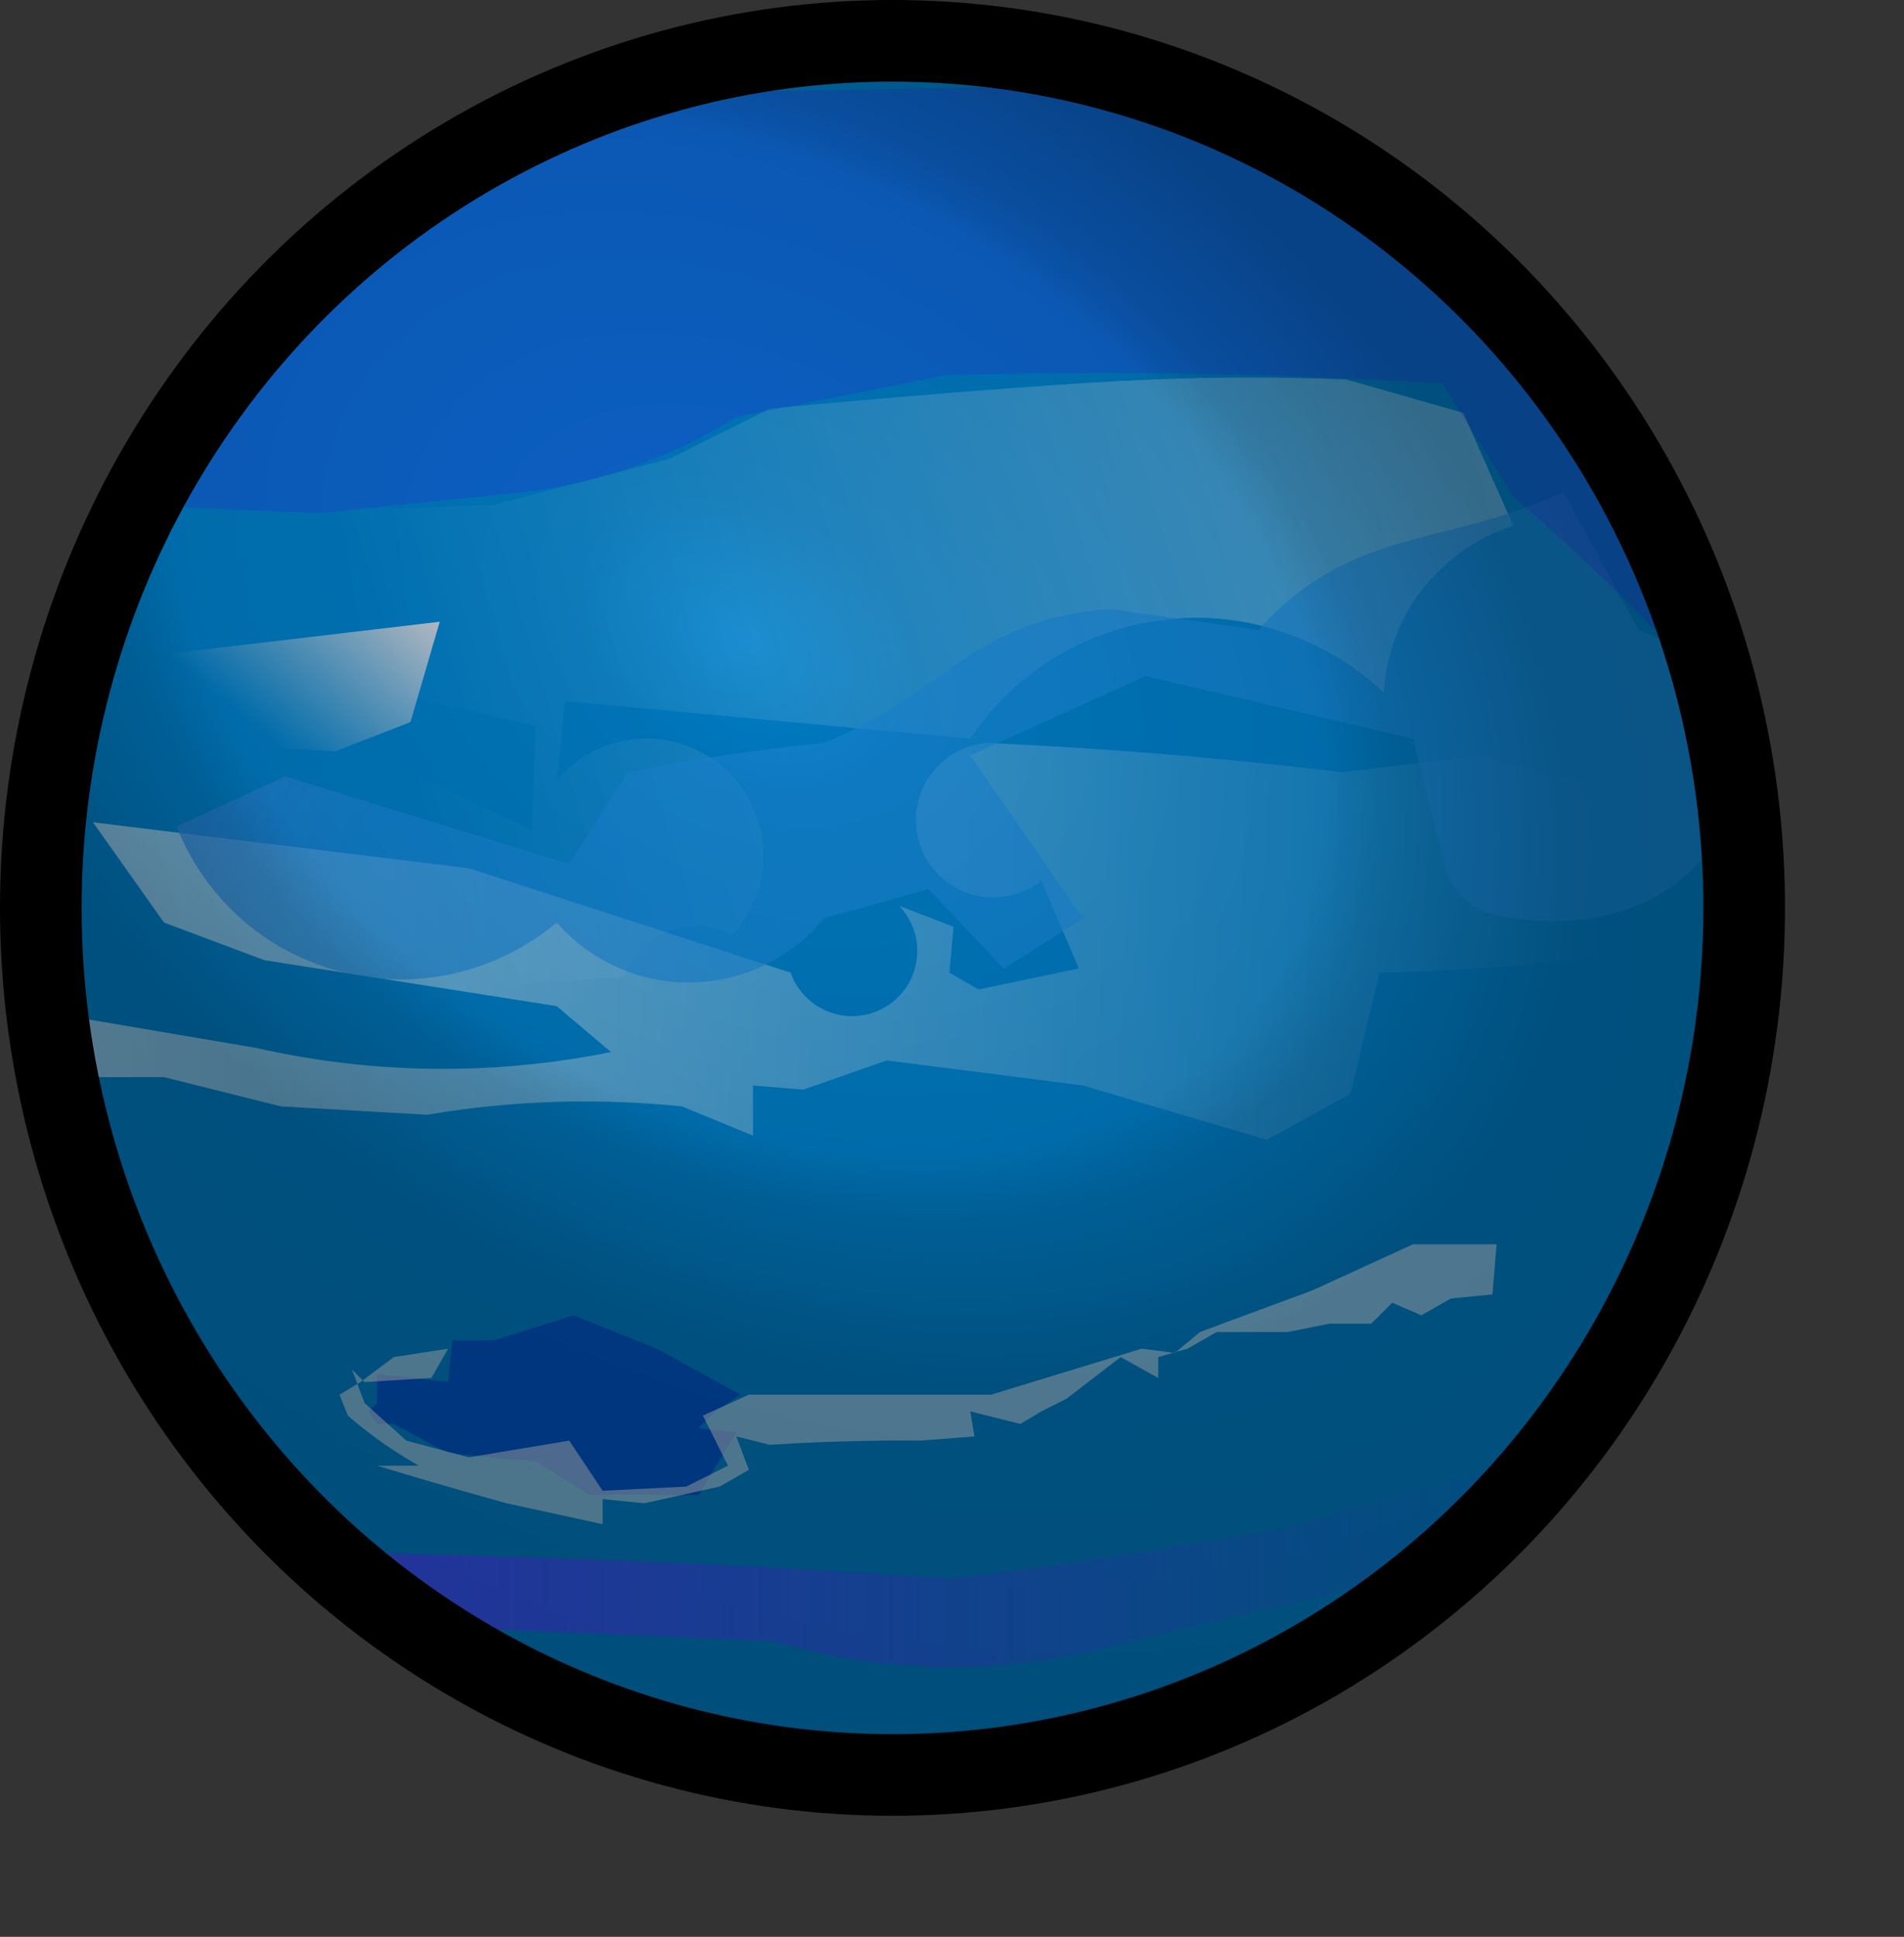 <?xml version="1.0" encoding="UTF-8" standalone="no"?>
<!-- Created with Inkscape (http://www.inkscape.org/) -->

<svg
   xmlns:dc="http://purl.org/dc/elements/1.1/"
   xmlns:cc="http://creativecommons.org/ns#"
   xmlns:rdf="http://www.w3.org/1999/02/22-rdf-syntax-ns#"
   xmlns:svg="http://www.w3.org/2000/svg"
   xmlns="http://www.w3.org/2000/svg"
   xmlns:xlink="http://www.w3.org/1999/xlink"
   xmlns:sodipodi="http://sodipodi.sourceforge.net/DTD/sodipodi-0.dtd"
   xmlns:inkscape="http://www.inkscape.org/namespaces/inkscape"
   width="185.162mm"
   height="188.332mm"
   id="svg2"
   version="1.1"
   inkscape:version="0.91 r13725"
   sodipodi:docname="Neptune.svg"
   inkscape:export-filename="/Users/jgillanders/Development/Games/Colibrium/Pictures/Neptune.png"
   inkscape:export-xdpi="34.526352"
   inkscape:export-ydpi="34.526352">
  <rect width="100%" height="100%" fill="#333333" stroke="none"/>
  <defs
     id="defs4">
    <inkscape:path-effect
       effect="spiro"
       id="path-effect3828"
       is_visible="true" />
    <inkscape:path-effect
       effect="spiro"
       id="path-effect3832"
       is_visible="true" />
    <linearGradient
       inkscape:collect="always"
       xlink:href="#linearGradient4003"
       id="linearGradient4309"
       gradientUnits="userSpaceOnUse"
       x1="1153.594"
       y1="3.319"
       x2="1859.691"
       y2="34.633" />
    <linearGradient
       inkscape:collect="always"
       id="linearGradient4003">
      <stop
         style="stop-color:#ffffff;stop-opacity:1;"
         offset="0"
         id="stop4005" />
      <stop
         style="stop-color:#ffffff;stop-opacity:0;"
         offset="1"
         id="stop4007" />
    </linearGradient>
    <inkscape:path-effect
       effect="spiro"
       id="path-effect3993"
       is_visible="true" />
    <linearGradient
       inkscape:collect="always"
       xlink:href="#linearGradient4015"
       id="linearGradient4311"
       gradientUnits="userSpaceOnUse"
       gradientTransform="translate(-9.091,-2.02)"
       x1="2368.808"
       y1="-229.246"
       x2="1582.909"
       y2="4.099" />
    <linearGradient
       inkscape:collect="always"
       id="linearGradient4015">
      <stop
         style="stop-color:#ffffff;stop-opacity:1;"
         offset="0"
         id="stop4017" />
      <stop
         style="stop-color:#ffffff;stop-opacity:0;"
         offset="1"
         id="stop4019" />
    </linearGradient>
    <inkscape:path-effect
       effect="spiro"
       id="path-effect4013"
       is_visible="true" />
    <linearGradient
       inkscape:collect="always"
       xlink:href="#linearGradient4035"
       id="linearGradient4313"
       gradientUnits="userSpaceOnUse"
       x1="1449.569"
       y1="-73.278"
       x2="1567.078"
       y2="5.514" />
    <linearGradient
       inkscape:collect="always"
       id="linearGradient4035">
      <stop
         style="stop-color:#5177d0;stop-opacity:1;"
         offset="0"
         id="stop4037" />
      <stop
         style="stop-color:#198be0;stop-opacity:0.63"
         offset="1"
         id="stop4039" />
    </linearGradient>
    <radialGradient
       inkscape:collect="always"
       xlink:href="#linearGradient4043"
       id="radialGradient4315"
       gradientUnits="userSpaceOnUse"
       gradientTransform="matrix(-0.23,-0.098,0.123,-0.289,1856.466,133.651)"
       cx="1630.252"
       cy="98.058"
       fx="1630.252"
       fy="98.058"
       r="188.559" />
    <linearGradient
       inkscape:collect="always"
       id="linearGradient4043">
      <stop
         style="stop-color:#000000;stop-opacity:1;"
         offset="0"
         id="stop4045" />
      <stop
         style="stop-color:#000000;stop-opacity:0;"
         offset="1"
         id="stop4047" />
    </linearGradient>
    <inkscape:path-effect
       effect="spiro"
       id="path-effect4025"
       is_visible="true" />
    <linearGradient
       inkscape:collect="always"
       xlink:href="#linearGradient4063"
       id="linearGradient4317"
       gradientUnits="userSpaceOnUse"
       x1="1578.368"
       y1="-59.311"
       x2="1538.962"
       y2="-12.844" />
    <linearGradient
       inkscape:collect="always"
       id="linearGradient4063">
      <stop
         style="stop-color:#fbe5e0;stop-opacity:1;"
         offset="0"
         id="stop4065" />
      <stop
         style="stop-color:#fbe5e0;stop-opacity:0;"
         offset="1"
         id="stop4067" />
    </linearGradient>
    <inkscape:path-effect
       effect="spiro"
       id="path-effect4053"
       is_visible="true" />
    <linearGradient
       inkscape:collect="always"
       xlink:href="#linearGradient4075"
       id="linearGradient4319"
       gradientUnits="userSpaceOnUse"
       x1="1556.645"
       y1="184.259"
       x2="1845.549"
       y2="184.259" />
    <linearGradient
       inkscape:collect="always"
       id="linearGradient4075">
      <stop
         style="stop-color:#3b53ff;stop-opacity:1;"
         offset="0"
         id="stop4077" />
      <stop
         style="stop-color:#3b53ff;stop-opacity:0;"
         offset="1"
         id="stop4079" />
    </linearGradient>
    <inkscape:path-effect
       effect="spiro"
       id="path-effect4073"
       is_visible="true" />
    <inkscape:path-effect
       effect="spiro"
       id="path-effect4085"
       is_visible="true" />
    <radialGradient
       inkscape:collect="always"
       xlink:href="#linearGradient4182"
       id="radialGradient4321"
       gradientUnits="userSpaceOnUse"
       gradientTransform="matrix(0.673,-0.977,1.35,0.931,550.591,1743.152)"
       cx="1776.564"
       cy="-10.627"
       fx="1776.564"
       fy="-10.627"
       r="203.076" />
    <linearGradient
       id="linearGradient4182">
      <stop
         style="stop-color:#000000;stop-opacity:0;"
         offset="0"
         id="stop4184" />
      <stop
         id="stop4196"
         offset="0.129"
         style="stop-color:#000000;stop-opacity:0.102;" />
      <stop
         id="stop4194"
         offset="0.441"
         style="stop-color:#000000;stop-opacity:0.161;" />
      <stop
         id="stop4192"
         offset="0.492"
         style="stop-color:#000000;stop-opacity:0.259;" />
      <stop
         id="stop4190"
         offset="0.632"
         style="stop-color:#000000;stop-opacity:0.371;" />
      <stop
         style="stop-color:#000000;stop-opacity:0.395;"
         offset="1"
         id="stop4186" />
    </linearGradient>
    <radialGradient
       r="203.076"
       fy="-10.627"
       fx="1776.564"
       cy="-10.627"
       cx="1776.564"
       gradientTransform="matrix(0.673,-0.977,1.35,0.931,550.591,1743.152)"
       gradientUnits="userSpaceOnUse"
       id="radialGradient3307"
       xlink:href="#linearGradient4182"
       inkscape:collect="always" />
  </defs>
  <sodipodi:namedview
     id="base"
     pagecolor="#ffffff"
     bordercolor="#666666"
     borderopacity="1.0"
     inkscape:pageopacity="0.0"
     inkscape:pageshadow="2"
     inkscape:zoom="0.7"
     inkscape:cx="164.57085"
     inkscape:cy="344.51531"
     inkscape:document-units="px"
     inkscape:current-layer="layer1"
     showgrid="false"
     inkscape:window-width="1440"
     inkscape:window-height="815"
     inkscape:window-x="0"
     inkscape:window-y="1"
     inkscape:window-maximized="1"
     fit-margin-top="0"
     fit-margin-left="0"
     fit-margin-right="0"
     fit-margin-bottom="0" />
  <g
     inkscape:label="Capa 1"
     inkscape:groupmode="layer"
     id="layer1"
     transform="translate(-51.858,-209.561)">
    <g
       id="g4198"
       transform="matrix(1.52,0,0,1.52,-2186.398,502.876)">
      <path
         transform="matrix(1.035,0,0,1.035,-379.863,-551.807)"
         sodipodi:open="true"
         sodipodi:end="2.8296178"
         sodipodi:start="2.9371194"
         d="m 1800.26,598.41 a 202.03,202.03 0 0 1 151.498,-237.671 202.03,202.03 0 0 1 241.656,145.057 202.03,202.03 0 0 1 -138.511,245.467 202.03,202.03 0 0 1 -249.1,-131.864"
         sodipodi:ry="202.0305"
         sodipodi:rx="202.0305"
         sodipodi:cy="557.38745"
         sodipodi:cx="1998.0817"
         id="path3056"
         style="fill:#0080ca;fill-opacity:1;fill-rule:evenodd;stroke:#000000;stroke-width:1px;stroke-linecap:butt;stroke-linejoin:miter;stroke-opacity:1"
         sodipodi:type="arc" />
      <path
         sodipodi:nodetypes="ccccccccccccccccccc"
         inkscape:connector-curvature="0"
         inkscape:original-d="m 1580.8887,141.20458 -17.1725,-2.0203 0,7.07107 -2.0203,2.0203 2.0203,3.03046 4.0406,0 13.1319,7.07107 21.2132,2.02031 13.132,8.08121 26.264,0 9.0914,-15.15228 -9.0914,-1.01016 4.0406,-4.04061 6.0609,-4.04061 -20.203,-11.11168 -20.203,-8.08122 -19.193,6.06092 -10.1015,0 z"
         inkscape:path-effect="#path-effect3828"
         id="path3826"
         d="m 1580.889,141.205 -17.172,-2.02 0,7.071 -2.02,2.02 2.02,3.03 4.041,0 13.132,7.071 21.213,2.02 13.132,8.081 26.264,0 9.091,-15.152 -9.091,-1.01 4.041,-4.041 6.061,-4.041 -20.203,-11.112 -20.203,-8.081 -19.193,6.061 -10.101,0 -1.01,10.102 z"
         style="fill:#0057ca;fill-opacity:1;stroke:none" />
      <path
         sodipodi:nodetypes="ccccccccccccccccccccccccccccccccccccccccscccccccccccsccccc"
         inkscape:connector-curvature="0"
         inkscape:original-d="m 1580.8888,133.12337 -4.0407,7.07106 -16.1624,1.01016 -3.0304,-3.03046 3.0304,8.08122 10.1015,9.09137 15.1523,4.04061 c 11.665,-2.20559 37.4023,-19.21158 24.2437,-4.04061 l 8.0812,12.12183 20.2031,-1.01015 10.1015,-5.05076 -6.0609,-12.12183 11.1116,-5.05077 58.5889,0 36.3655,-11.11167 8.0812,1.01015 6.0609,-5.05076 27.2741,-10.10153 24.2437,-11.11168 13.132,0 7.071,0 -1.0101,12.12183 -10.1015,1.01016 -7.0711,4.04061 -7.0711,-3.03046 -5.0507,5.05076 -10.1016,0 -10.1015,2.02031 -12.1218,0 -5.0508,0 -7.071,4.04061 -7.0711,2.0203 0,5.05076 -9.0913,-5.05076 -13.1321,10.10153 -6.0609,3.03045 -5.0507,3.03046 -12.1219,-3.03046 1.0102,6.06092 -13.132,1.01015 c 0,0 -3.0305,-1.01015 -9.0914,0 -6.0609,1.01016 -27.2741,1.01016 -27.2741,1.01016 l -8.0812,-2.02031 3.0304,8.08122 -7.071,4.04061 -18.1828,4.04061 -10.1015,-1.01015 0,6.06091 -23.2335,-5.05076 -21.2132,-6.06091 -10.1015,-3.03046 10.1015,0 c 0,0 -1.0102,-1.01015 -5.0508,-3.03046 -4.0406,-2.0203 -12.1218,-9.09137 -12.1218,-9.09137 l -2.0203,-5.05077 5.0508,-3.03045 8.0812,-6.06092 z"
         inkscape:path-effect="#path-effect3832"
         id="path3830"
         d="m 1580.889,133.123 -4.041,7.071 -16.162,1.01 -3.03,-3.03 3.03,8.081 10.101,9.091 15.152,4.041 24.244,-4.041 8.081,12.122 20.203,-1.01 10.101,-5.051 -6.061,-12.122 11.112,-5.051 58.589,0 36.365,-11.112 8.081,1.01 6.061,-5.051 27.274,-10.102 24.244,-11.112 13.132,0 7.071,0 -1.01,12.122 -10.101,1.01 -7.071,4.041 -7.071,-3.03 -5.051,5.051 -10.102,0 -10.101,2.02 -12.122,0 -5.051,0 -7.071,4.041 -7.071,2.02 0,5.051 -9.091,-5.051 -13.132,10.102 -6.061,3.03 -5.051,3.03 -12.122,-3.03 1.01,6.061 -13.132,1.01 c -3.03,-0.028 -6.061,-0.028 -9.091,0 -9.098,0.084 -18.194,0.421 -27.274,1.01 l -8.081,-2.02 3.03,8.081 -7.071,4.041 -18.183,4.041 -10.101,-1.01 0,6.061 -23.233,-5.051 c -7.089,-1.957 -14.16,-3.978 -21.213,-6.061 -3.371,-0.996 -6.739,-2.006 -10.101,-3.03 l 10.101,0 c -1.712,-0.961 -3.397,-1.972 -5.051,-3.03 -4.258,-2.725 -8.314,-5.766 -12.122,-9.091 l -2.02,-5.051 5.051,-3.03 8.081,-6.061 13.132,-2.02 z"
         style="fill:#ffffff;fill-opacity:0.486;stroke:none" />
      <path
         sodipodi:nodetypes="ccsccccccccccccccccccccscccccccccccscccccc"
         inkscape:connector-curvature="0"
         inkscape:original-d="m 1480.8835,51.301011 53.5382,9.091373 c 0,0 44.4467,4.04061 48.4873,5.05077 4.0406,1.01015 37.3756,-4.04061 37.3756,-4.04061 l -13.132,-11.11168 -70.7106,-11.11168 -24.2437,-9.09137 -17.1726,-24.2436602 90.9137,11.1116702 77.7818,25.25382 c 0,0 29.2944,7.07107 28.2843,3.03045 -1.0102,-4.04061 -2.0203,-19.19289 -2.0203,-19.19289 l 13.1319,5.05076 -1.0101,11.11168 7.071,4.04061 24.2437,-5.05077 -9.0914,-21.2132 c 0,0 -25.2538,1.01015 -26.2639,-3.03046 -1.0102,-4.04061 13.132,-30.30457 13.132,-30.30457 l 46.467,3.03046 39.3959,4.0406098 33.3351,-4.0406098 22.2233,6.0609098 c 0,0 7.0711,17.1725902 7.0711,21.2132002 0,4.04061 0,21.21321 0,21.21321 l -30.3046,3.03045 -23.2335,1.01016 -7.0711,29.29442 -20.203,11.11168 -44.4467,-13.13198 -47.4772,-6.06092 -20.2031,7.07107 -12.1218,-1.01015 0,12.12183 -17.1726,-7.07107 c 0,0 -10.1015,-1.01015 -14.1421,-1.01015 -4.0406,0 -47.4772,3.03045 -47.4772,3.03045 l -35.3553,-2.0203 -28.2843,-7.07107 -27.2741,0 -2.0203,-6.06091 z"
         inkscape:path-effect="#path-effect3993"
         id="path3991"
         d="m 1480.883,51.301 53.538,9.091 c 15.884,3.606 32.201,5.306 48.487,5.051 12.547,-0.197 25.076,-1.551 37.376,-4.041 l -13.132,-11.112 -70.711,-11.112 -24.244,-9.091 -17.173,-24.244 90.914,11.112 77.782,25.254 c 0.985,2.785 2.772,5.282 5.09,7.114 2.318,1.832 5.16,2.993 8.098,3.307 2.938,0.315 5.961,-0.218 8.615,-1.517 2.654,-1.299 4.928,-3.361 6.481,-5.874 1.819,-2.944 2.631,-6.499 2.268,-9.942 -0.362,-3.442 -1.896,-6.75 -4.288,-9.251 l 13.132,5.051 -1.01,11.112 7.071,4.041 24.244,-5.051 -9.091,-21.213 c -3.837,3.036 -8.898,4.476 -13.758,3.915 -4.86,-0.561 -9.46,-3.116 -12.505,-6.945 -2.098,-2.639 -3.463,-5.854 -3.905,-9.196 -0.442,-3.342 0.041,-6.802 1.382,-9.895 1.34,-3.093 3.534,-5.811 6.275,-7.775 2.741,-1.963 6.02,-3.165 9.38,-3.439 15.507,0.7 31,1.71 46.467,3.03 13.154,1.123 26.288,2.47 39.396,4.041 l 33.335,-4.041 22.223,6.061 c 2.777,2.662 4.792,6.088 5.876,9.779 1.084,3.691 1.195,7.588 1.195,11.434 l 0,21.213 c -10.066,1.332 -20.174,2.343 -30.305,3.03 -7.735,0.525 -15.482,0.862 -23.233,1.01 l -7.071,29.294 -20.203,11.112 -44.447,-13.132 -47.477,-6.061 -20.203,7.071 -12.122,-1.01 0,12.122 -17.173,-7.071 c -4.702,-0.483 -9.419,-0.82 -14.142,-1.01 -15.874,-0.641 -31.814,0.377 -47.477,3.03 l -35.355,-2.02 -28.284,-7.071 -27.274,0 -2.02,-6.061 -2.02,-10.102 z"
         style="fill:url(#linearGradient4309);fill-opacity:1;stroke:none" />
      <path
         inkscape:connector-curvature="0"
         inkscape:original-d="m 1562.7059,40.189333 32.3249,5.05076 28.2843,-2.0203 c 0,0 3.0304,-8.08122 7.0711,-9.09137 4.0406,-1.01016 19.1929,-1.01016 19.1929,-1.01016 0,0 10.1015,-28.2842699 6.0609,-28.2842699 -4.0406,0 -48.4874,-9.09137 -48.4874,-9.09137 l 2.0204,-19.1929001 97.9848,9.09137 c 0,0 8.0812,-18.18274 18.1827,-18.18274 10.1015,0 81.8224,7.07107 81.8224,7.07107 0,0 2.0203,-15.15229 6.0609,-20.20305 4.0406,-5.05077 25.2538,-20.20305 25.2538,-20.20305 l -12.1218,-27.274117 -28.2843,-8.081216 -46.467,0 -33.3351,2.020296 -59.599,5.05076 -24.2436,12.12183 -42.4264,11.11168 -26.264,1.01015 -34.3452,-4.04061 -7.0711,15.152287 42.4264,33.33504 35.3554,8.08122 -1.0102,25.2538098 -36.3655,-18.1827498 -35.3553,-1.01015 5.0508,39.39595 25.2538,3.03046 z"
         inkscape:path-effect="#path-effect4013"
         id="path4011"
         d="m 1562.706,40.189 32.325,5.051 28.284,-2.02 c 1.325,-3.671 3.839,-6.903 7.071,-9.091 2.787,-1.887 6.095,-2.997 9.456,-3.174 3.361,-0.177 6.767,0.58 9.737,2.164 3.442,-3.71 5.86,-8.36 6.92,-13.309 1.06,-4.948 0.76,-10.181 -0.86,-14.976 -1.598,-4.732 -4.477,-9.025 -8.248,-12.3 -3.771,-3.275 -8.424,-5.525 -13.333,-6.445 -4.909,-0.92 -10.061,-0.51 -14.763,1.177 -4.701,1.687 -8.939,4.645 -12.143,8.477 l 2.02,-19.193 97.985,9.091 c 4.789,-7.176 11.007,-13.393 18.183,-18.183 12.297,-8.208 27.422,-12.088 42.151,-10.815 14.73,1.273 28.964,7.691 39.671,17.886 0.388,-7.086 2.484,-14.073 6.061,-20.203 5.558,-9.524 14.742,-16.872 25.254,-20.203 l -12.122,-27.274 -28.284,-8.081 c -15.481,-0.613 -30.986,-0.613 -46.467,0 -11.124,0.441 -22.233,1.198 -33.335,2.02 -19.883,1.473 -39.751,3.157 -59.599,5.051 l -24.244,12.122 -42.426,11.112 -26.264,1.01 -34.345,-4.041 -7.071,15.152 42.426,33.335 35.355,8.081 -1.01,25.254 -36.365,-18.183 -35.355,-1.01 5.051,39.396 25.254,3.03 3.03,9.091 z"
         style="fill:url(#linearGradient4311);fill-opacity:1;stroke:none" />
      <path
         inkscape:connector-curvature="0"
         inkscape:original-d="m 1541.4927,-5.2675196 -26.2639,12.12183 c 0,0 17.1726,21.2131996 19.1929,25.2538096 2.0203,4.04061 72.7309,-2.0203 72.7309,-2.0203 0,0 10.1016,15.15228 21.2132,13.13198 11.1117,-2.02031 43.4366,-14.14214 43.4366,-14.14214 l 25.2538,-7.07106 18.1828,19.19289 19.1929,-12.12183 -27.2742,-39.39595 42.4265,-19.19289 64.6497,15.15228 7.0711,28.28428 c 0,0 4.0406,17.17259 17.1726,15.15228 13.132,-2.0203 47.4771,-13.13198 48.4873,-18.18274 1.0101,-5.0507596 -18.1827,-51.51778 -18.1827,-51.51778 l -18.1828,-33.33504 c 0,0 -9.0914,1.01016 -16.1624,6.06092 -7.0711,5.05076 -30.3046,6.06092 -36.3655,11.11168 -6.0609,5.05076 -21.2132,16.16244 -21.2132,16.16244 l -35.3554,-5.05076 c 0,0 -23.2335,1.01015 -29.2944,8.08122 -6.0609,7.07106 -18.1827,9.09137 -21.2132,14.14213 -3.0305,5.05076 -19.1929,10.10153 -19.1929,10.10153 l -17.1726,2.0203 -30.3046,5.0507604 -14.1421,22.2233596 z"
         inkscape:path-effect="#path-effect4025"
         id="path4023"
         d="m 1541.493,-5.268 -26.264,12.122 c 3.917,9.966 10.64,18.811 19.193,25.254 10.459,7.878 23.63,12.082 36.719,11.718 13.089,-0.364 26.007,-5.292 36.012,-13.738 5.55,6.361 13.045,11.001 21.213,13.132 7.781,2.03 16.143,1.781 23.79,-0.709 7.647,-2.49 14.552,-7.211 19.647,-13.433 l 25.254,-7.071 18.183,19.193 19.193,-12.122 -27.274,-39.396 42.426,-19.193 64.65,15.152 7.071,28.284 c 0.503,2.013 1.041,4.033 1.947,5.899 0.906,1.866 2.174,3.563 3.751,4.911 1.577,1.348 3.442,2.338 5.404,3.013 1.962,0.675 4.015,1.046 6.071,1.329 9.036,1.244 18.398,0.864 27.045,-2.04 8.647,-2.904 16.54,-8.451 21.442,-16.143 5.634,-8.841 6.947,-20.302 3.457,-30.188 -3.489,-9.886 -11.705,-17.984 -21.64,-21.33 l -18.183,-33.335 c -5.249,2.366 -10.652,4.392 -16.162,6.061 -12.149,3.679 -24.905,5.655 -36.365,11.112 -8.084,3.849 -15.357,9.39 -21.213,16.162 l -35.355,-5.051 c -10.21,0.414 -20.316,3.202 -29.294,8.081 -7.471,4.06 -14.092,9.496 -21.213,14.142 -6.064,3.956 -12.499,7.343 -19.193,10.102 -5.735,0.574 -11.461,1.248 -17.173,2.02 -10.15,1.373 -20.258,3.057 -30.305,5.051 L 1610.183,15.946 1541.493,-5.268 Z"
         style="fill:url(#linearGradient4313);fill-opacity:1;stroke:url(#radialGradient4315);stroke-width:1px;stroke-linecap:butt;stroke-linejoin:miter;stroke-opacity:1" />
      <path
         inkscape:connector-curvature="0"
         inkscape:original-d="m 1510.178,-34.561949 c 67.6803,-8.08122 68.6904,-8.08122 68.6904,-8.08122 l -7.071,24.243661 -18.1828,7.071067 -37.3756,-2.020305 z"
         inkscape:path-effect="#path-effect4053"
         id="path4051"
         d="m 1510.178,-34.562 68.69,-8.081 -7.071,24.244 -18.183,7.071 -37.376,-2.02 -6.061,-21.213 z"
         style="fill:url(#linearGradient4317);fill-opacity:1;stroke:none" />
      <path
         inkscape:connector-curvature="0"
         inkscape:original-d="m 1561.6958,182.62085 89.9036,3.03045 51.5178,3.03046 43.4365,-6.06091 36.3655,-6.06092 62.6295,-18.18274 -8.0812,14.14213 -18.1828,14.14214 -73.7411,17.17259 c 0,0 -47.4772,7.07107 -51.5178,6.06092 -4.0406,-1.01016 -34.3452,-6.06092 -34.3452,-6.06092 l -71.7208,-3.03046 -17.1726,-4.04061 -14.1421,-8.08122 z"
         inkscape:path-effect="#path-effect4073"
         id="path4071"
         d="m 1561.696,182.621 c 29.981,0.533 59.954,1.543 89.904,3.03 17.181,0.853 34.355,1.863 51.518,3.03 14.507,-1.812 28.988,-3.832 43.437,-6.061 12.146,-1.873 24.269,-3.894 36.365,-6.061 l 62.63,-18.183 -8.081,14.142 -18.183,14.142 -73.741,17.173 c -16.645,4.999 -34.167,7.061 -51.518,6.061 -11.633,-0.67 -23.186,-2.709 -34.345,-6.061 l -71.721,-3.03 -17.173,-4.041 -14.142,-8.081 5.051,-6.061 z"
         style="fill:url(#linearGradient4319);fill-opacity:1;stroke:none" />
      <path
         inkscape:connector-curvature="0"
         inkscape:original-d="m 1502.0968,-70.92744 47.4772,2.020305 49.4975,-5.050763 c 0,0 22.2233,-5.050763 26.2639,-6.060915 4.0406,-1.010153 25.2538,-12.121831 25.2538,-12.121831 l 50.5077,-10.101526 76.7716,0 43.4365,2.02031 17.1726,27.274115 30.3046,28.284271 20.203,21.213203 -12.1218,-44.446712 -28.2843,-43.436557 -64.6497,-44.44671 -65.6599,-16.16244 -60.6092,1.01015 -41.4162,9.09137 -40.4061,20.20305 -35.3554,27.27412 z"
         inkscape:path-effect="#path-effect4085"
         id="path4083"
         d="m 1502.097,-70.927 47.477,2.02 49.498,-5.051 c 8.939,-1.065 17.762,-3.101 26.264,-6.061 8.837,-3.077 17.326,-7.151 25.254,-12.122 l 50.508,-10.102 c 25.583,-0.759 51.189,-0.759 76.772,0 14.489,0.43 28.97,1.104 43.437,2.02 l 17.173,27.274 c 10.423,9.076 20.532,18.512 30.305,28.284 6.905,6.906 13.642,13.979 20.203,21.213 l -12.122,-44.447 -28.284,-43.437 -64.65,-44.447 -65.66,-16.162 -60.609,1.01 -41.416,9.091 -40.406,20.203 -35.355,27.274 -38.386,43.437 z"
         style="fill:#3b1cff;fill-opacity:0.226;stroke:none" />
      <path
         transform="matrix(1.032,0,0,1.032,-134.353,-35.744)"
         sodipodi:open="true"
         sodipodi:end="2.8296178"
         sodipodi:start="2.9371194"
         d="M 1566.925,100.002 A 202.536,202.536 0 0 1 1718.802,-138.262 202.536,202.536 0 0 1 1961.062,7.157 202.536,202.536 0 0 1 1822.205,253.237 202.536,202.536 0 0 1 1572.483,121.043"
         sodipodi:ry="202.53558"
         sodipodi:rx="202.53558"
         sodipodi:cy="58.877159"
         sodipodi:cx="1765.2416"
         id="path4180"
         style="fill:url(#radialGradient3307);fill-opacity:1;fill-rule:evenodd;stroke:none"
         sodipodi:type="arc" />
    </g>
    <ellipse
       style="opacity:1;fill:none;fill-opacity:1;fill-rule:nonzero;stroke:#000000;stroke-width:30;stroke-linecap:butt;stroke-linejoin:miter;stroke-miterlimit:4;stroke-dasharray:none;stroke-dashoffset:0;stroke-opacity:1"
       id="path4185"
       cx="379.901"
       cy="543.219"
       rx="313.043"
       ry="318.658" />
  </g>
</svg>
